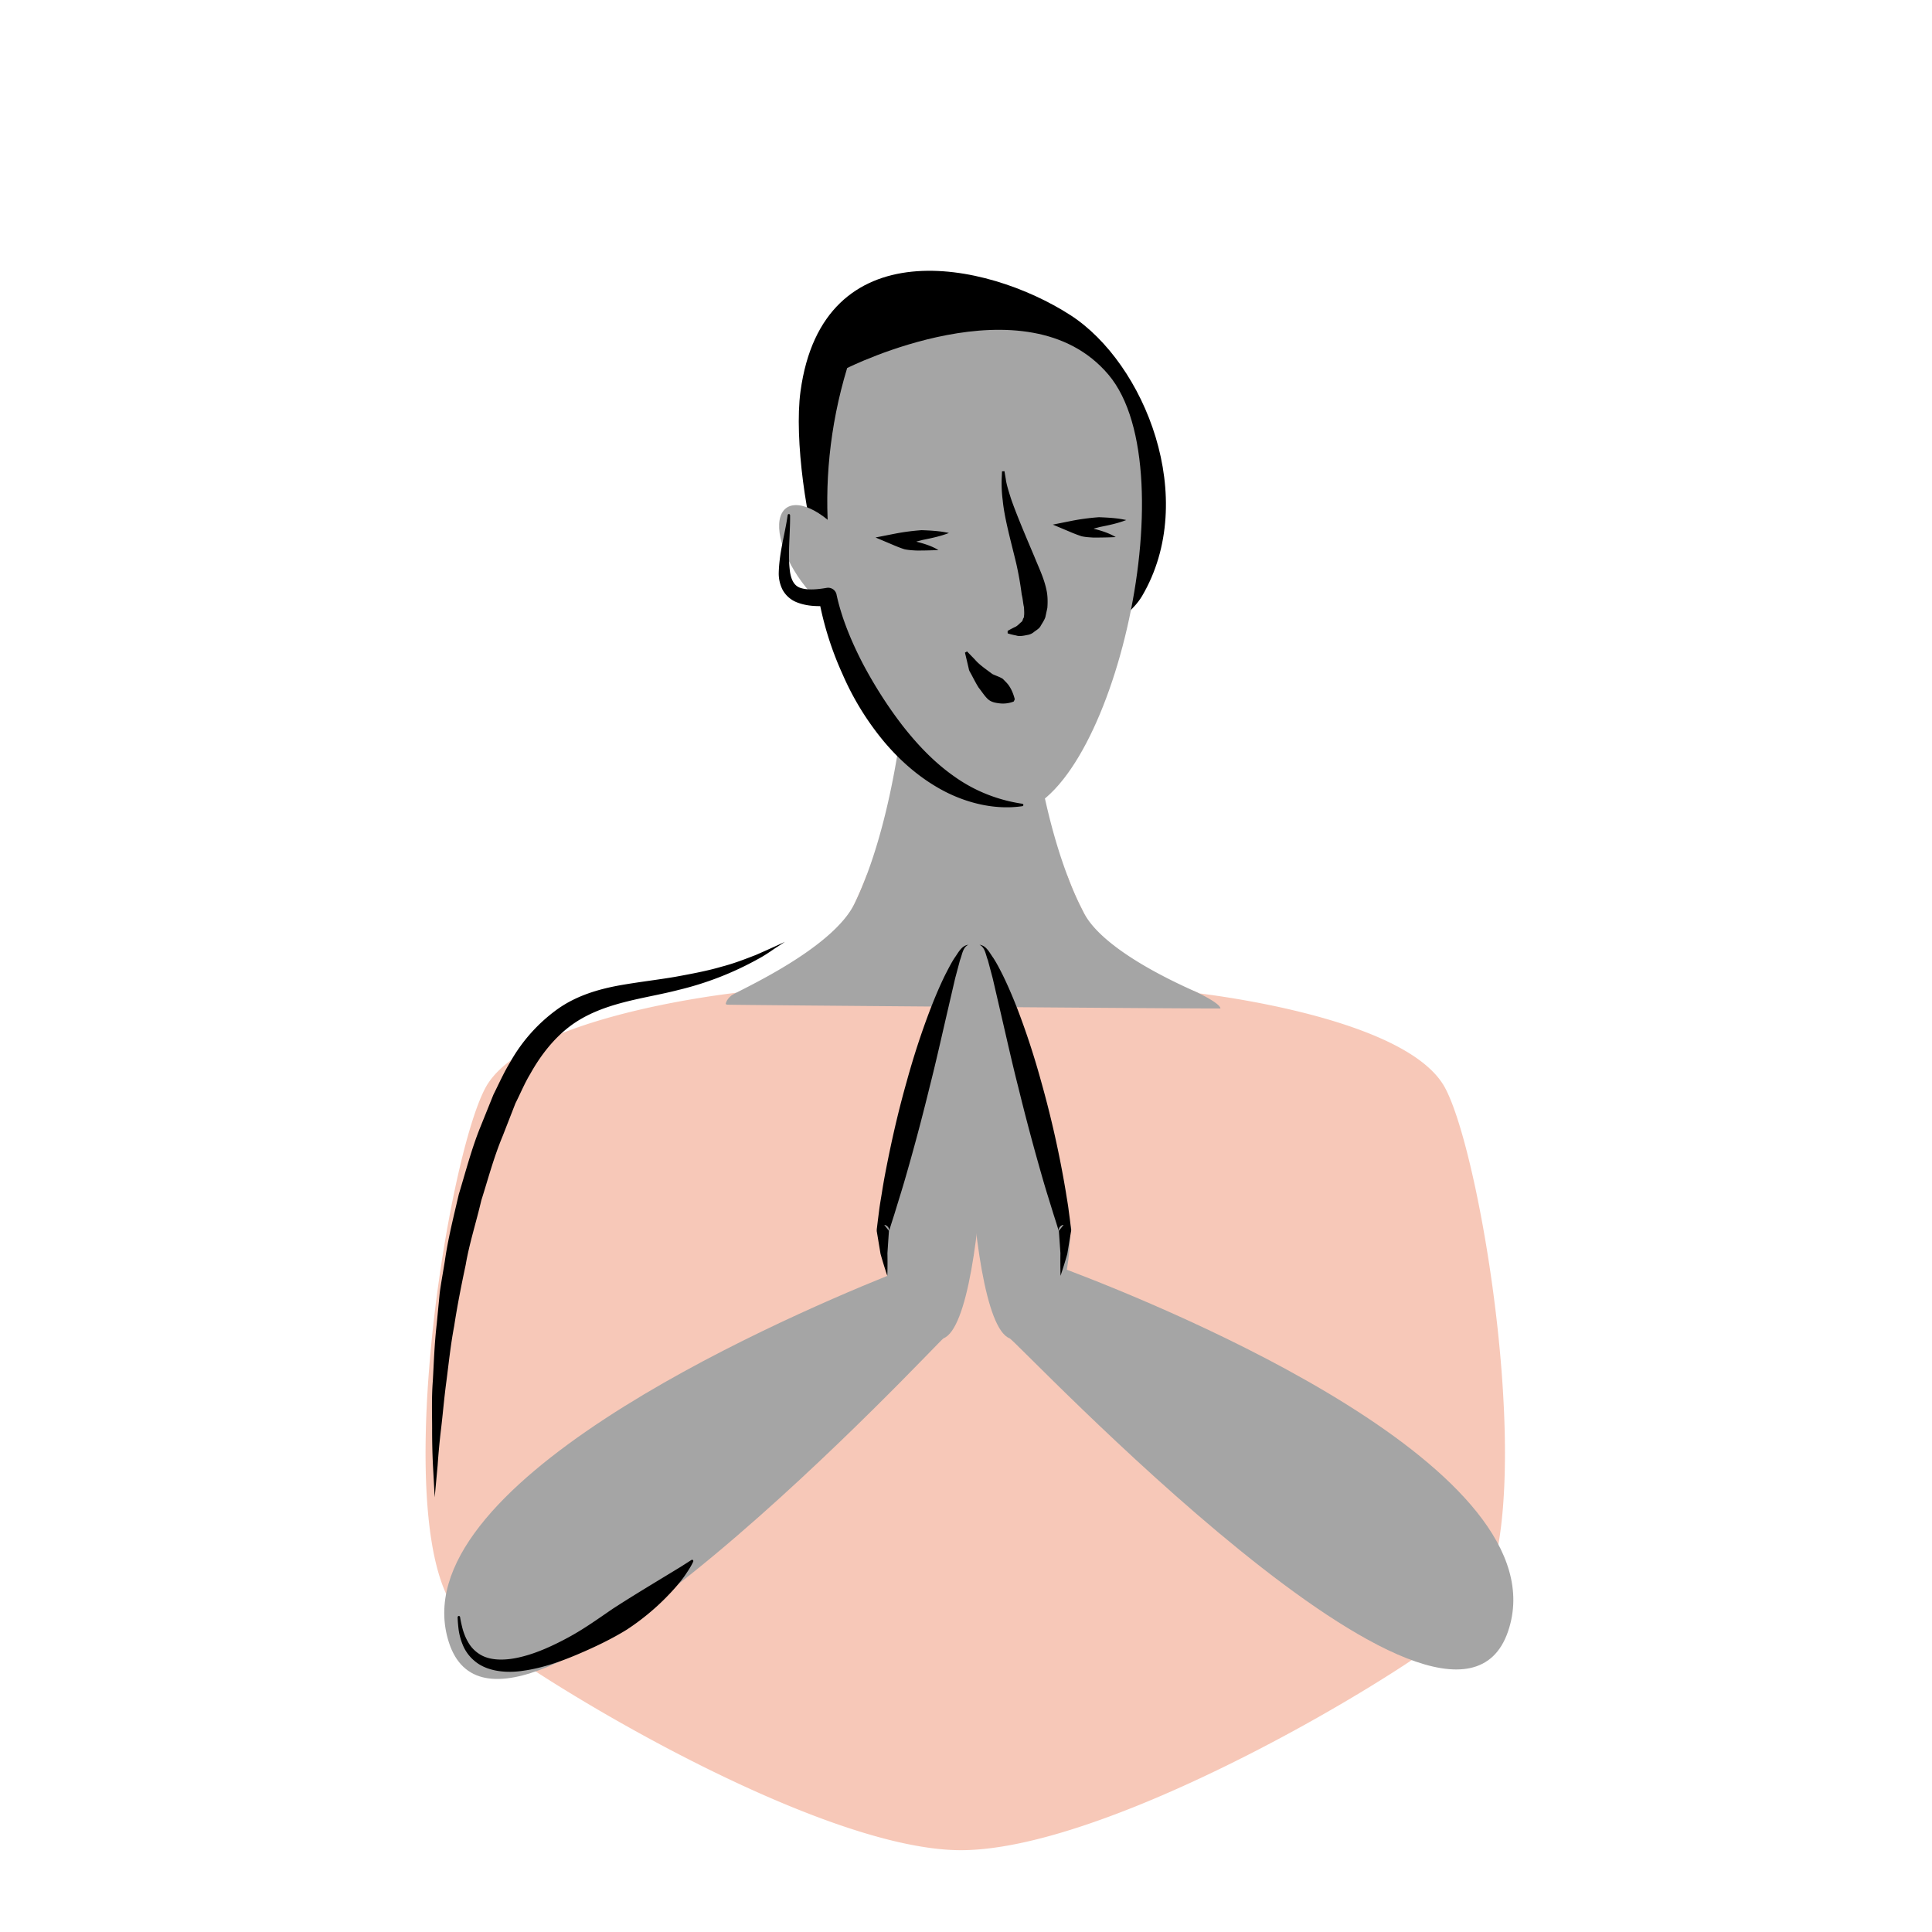 <?xml version="1.0" encoding="utf-8"?>
<svg xmlns="http://www.w3.org/2000/svg" width="54" height="54" viewBox="0 0 54 54" fill="none">
  <path opacity=".5" d="M40.391 30.408c-.97-1.816-5.82-2.512-6.881-2.644-.005-.003-.007-.006-.012-.008-.155-.083-.365-.135-.644-.153-1.125-.077-1.953-.93-2.561-2.09-.042-.081-.084-.166-.126-.25-.12-.248-.23-.51-.33-.779a7.34 7.34 0 0 0-2.84-.569c-.976 0-1.91.193-2.772.54-.103.27-.212.533-.332.783-.616 1.296-1.483 2.281-2.698 2.365-.257.015-.44.07-.59.142-.597.068-6.006.735-7.038 2.662-1.092 2.04-2.73 12.492-.729 14.728 1.027 1.146 9.75 6.578 14.018 6.578 4.397 0 13.207-5.4 14.264-6.578 2.002-2.235.364-12.686-.729-14.727z" fill="#F09373"/>
  <path d="M20.328 28.08c0-.002-.036-.004-.036-.006.005-.009-.01-.018-.006-.027.013-.039.025-.074.051-.109a.391.391 0 0 1 .05-.062c.02-.02.04-.037.061-.055.158-.12 2.83-1.287 3.445-2.583.12-.25.23-.512.332-.782.432-1.149.708-2.431.883-3.525.1-.65 3.586-1.804 3.73-.705.165 1.223.463 2.844 1 4.259.1.27.209.53.33.78l.125.25c.608 1.159 3.05 2.158 3.205 2.241.035.018.603.29.614.43.002.014-13.79-.095-13.784-.105z" fill="#A5A5A5"/>
  <path d="M27.067 26.407c-.562-.145-2.415 7.99-2.39 7.996 0 .418.042.852.126 1.257-3.309 1.335-13.649 5.897-12.258 10.24 1.517 4.74 13.721-8.453 13.825-8.493 1.323-.514 1.481-10.797.697-11z" fill="#A5A5A5"/>
  <path d="M29.819 35.489c.061-.355.094-.726.093-1.086l.039-.01s-1.867-8.131-2.428-7.986c-.785.203-.628 10.486.696 11 .209.08 12.301 12.977 13.932 8.19 1.54-4.519-9.445-9.014-12.332-10.108z" fill="#A5A5A5"/>
  <path d="M27.067 26.407c-.159.071-.174.28-.236.434l-.134.503-.236 1.017c-.157.68-.31 1.362-.482 2.038a62.756 62.756 0 0 1-.532 2.028c-.095.336-.19.674-.295 1.008l-.154.502-.08.25-.039.125-.019.06-.009.03-.002.008a.152.152 0 0 0-.004-.065c-.015-.066-.094-.111-.129-.108l.13.166-.042.623c.004.208.003.418-.003.634a12.261 12.261 0 0 1-.19-.615l-.107-.642.13.166a.202.202 0 0 1-.124-.14.216.216 0 0 1-.002-.081v-.009l.005-.035.008-.068.016-.132.034-.264c.021-.175.054-.348.081-.521.054-.35.123-.694.193-1.038.142-.689.305-1.373.497-2.05.186-.678.404-1.35.656-2.01.128-.33.265-.659.423-.979.082-.158.162-.319.26-.47.1-.135.193-.346.386-.365zM27.377 26.407c.193.019.285.23.384.364.099.152.18.312.26.47.158.321.296.649.424.979.252.66.47 1.332.656 2.01a28.987 28.987 0 0 1 .69 3.088c.026.174.06.347.08.522l.035.263.016.132.008.069.004.035.001.008a.218.218 0 0 1-.002.08.202.202 0 0 1-.125.142l.13-.166-.106.641c-.058.21-.123.414-.19.616a15.492 15.492 0 0 1-.003-.635l-.043-.622.13-.167c-.035-.003-.114.043-.128.109a.152.152 0 0 0-.005.065l-.002-.009-.008-.03-.02-.06-.038-.125-.08-.25-.155-.502c-.105-.334-.199-.671-.294-1.008a62.688 62.688 0 0 1-.532-2.027c-.173-.677-.324-1.358-.482-2.038l-.236-1.018-.134-.503c-.062-.153-.077-.361-.235-.433z" fill="#000"/>
  <path opacity=".1" d="M24.827 17.398c0 .069.1.138.15.21-.048.07-.15.144-.15.22v-.43z" fill="#343754"/>
  <path d="M26.542 18.463c-1.58-.036-2.837-.613-3.566-2.603-.435-1.185-.781-3.595-.602-4.918.617-4.56 5.178-3.661 7.546-2.133 2.08 1.344 3.602 5.133 2 7.852-.804 1.363-5.448 3.428-6.095 1.45" fill="#000"/>
  <path d="M23.678 10.287s5.012-2.522 7.302.183c2.292 2.705 0 12.13-2.72 12.264-2.72.134-6.588-5.817-4.582-12.447z" fill="#A5A5A5"/>
  <path d="M23.64 15.045c.652.805.93 1.765.623 2.143-.307.378-1.086.031-1.738-.774-.653-.806-.932-1.765-.623-2.144.307-.377 1.087-.03 1.738.775z" fill="#A5A5A5"/>
  <path d="M26.523 14.897c-.244.095-.492.145-.739.195a5.956 5.956 0 0 1-.716.152l.049-.305c.083.036.164.072.244.118.088.03.184.054.277.09.196.049.407.115.591.227-.217.009-.413.015-.628.013-.109-.007-.22-.012-.328-.037a3.882 3.882 0 0 1-.326-.126l-.476-.201.525-.103c.253-.05.51-.083.766-.102.254.011.506.022.761.079zM31.479 14.535c-.245.096-.492.145-.74.195a5.936 5.936 0 0 1-.716.152l.049-.304c.082.035.164.07.244.117.09.03.184.054.277.09.196.049.408.116.592.227a12.96 12.96 0 0 1-.628.013c-.11-.007-.22-.012-.328-.037a3.918 3.918 0 0 1-.327-.125l-.475-.2.525-.105c.253-.05.51-.083.766-.102.252.011.505.022.76.079zM28.075 13.17l.037.219c.017.143.075.325.146.55.155.447.402 1.026.655 1.624.121.301.269.6.336.927.036.158.037.338.025.5l-.056.259c-.026.08-.085.167-.128.239-.035.078-.123.124-.184.171a.374.374 0 0 1-.194.089c-.126.027-.23.042-.309.014-.16-.03-.239-.06-.239-.06v-.068s.08-.048.199-.106c.065-.024.117-.085.17-.131a.13.13 0 0 0 .057-.085c.008-.034.035-.046.03-.09.013-.062.005-.15.001-.247-.027-.112-.03-.223-.064-.36a9.107 9.107 0 0 0-.157-.884c-.149-.618-.326-1.25-.373-1.742a3.667 3.667 0 0 1-.03-.594l.01-.221.068-.004zM27.029 18.208l.22.227c.13.153.321.277.487.404.102.05.214.082.295.137.068.072.14.135.188.217.1.154.144.351.144.351l-.027.062s-.169.078-.389.054c-.108-.013-.239-.03-.336-.12-.096-.09-.172-.215-.257-.32-.076-.12-.14-.248-.2-.36-.027-.056-.068-.107-.075-.161l-.035-.15-.073-.308.058-.033zM22.083 14.402c.006.536-.07 1.095-.001 1.59.041.25.137.406.328.451.195.055.451.03.697-.012a.24.24 0 0 1 .274.183l.004.022c.146.662.419 1.31.735 1.92.324.61.694 1.191 1.11 1.73.42.536.89 1.03 1.445 1.418.55.393 1.195.657 1.9.761.019.003.032.02.028.04a.034.034 0 0 1-.028.028c-.722.106-1.486-.064-2.154-.404-.669-.344-1.247-.844-1.723-1.413a7.809 7.809 0 0 1-1.153-1.882 9.049 9.049 0 0 1-.66-2.104l.279.206c-.285.01-.582.022-.9-.104a.78.78 0 0 1-.392-.35 1.009 1.009 0 0 1-.106-.464c.014-.583.174-1.086.25-1.62a.034.034 0 0 1 .038-.03.035.035 0 0 1 .029.034zM12.859 45.195s.018.13.074.344c.031.104.074.227.149.355a.936.936 0 0 0 .325.342c.289.186.723.184 1.162.074.442-.107.898-.316 1.335-.554.44-.239.848-.535 1.236-.799.394-.255.77-.485 1.095-.683l.79-.48.299-.191a.035.035 0 0 1 .05.01c.005.01.006.023.002.034 0 0-.053.126-.187.32-.127.199-.341.453-.621.732-.28.279-.633.577-1.046.848-.419.26-.896.489-1.383.695-.486.207-.993.382-1.498.453-.494.08-1.036.02-1.373-.268a1.141 1.141 0 0 1-.336-.458 1.78 1.78 0 0 1-.112-.41c-.028-.227-.029-.354-.029-.354v-.004c0-.018.015-.033.034-.034.017 0 .031.012.034.028zM21.938 26.325l-.196.129c-.131.08-.308.22-.56.354a8.79 8.79 0 0 1-2.226.863c-.948.248-2.134.34-3.027 1.014-.443.335-.812.799-1.11 1.334-.155.255-.282.563-.412.818l-.354.908c-.253.605-.409 1.204-.6 1.806-.143.614-.336 1.207-.437 1.803-.126.59-.238 1.163-.322 1.712-.103.546-.155 1.069-.218 1.55-.065.483-.1.927-.148 1.32a20.08 20.08 0 0 0-.096 1.022l-.082.892-.049-.896a20.134 20.134 0 0 1-.023-1.03c0-.397-.018-.848.02-1.337.028-.49.044-1.023.109-1.583l.083-.864c.039-.294.096-.592.144-.896.086-.61.243-1.231.39-1.864.189-.62.36-1.285.604-1.883l.364-.903c.162-.323.288-.612.466-.903a4.597 4.597 0 0 1 1.328-1.488c.545-.387 1.172-.56 1.732-.662.566-.1 1.085-.157 1.562-.24.473-.086.906-.169 1.282-.28.38-.098.694-.227.959-.327.52-.228.817-.369.817-.369z" fill="#000"/>
</svg>